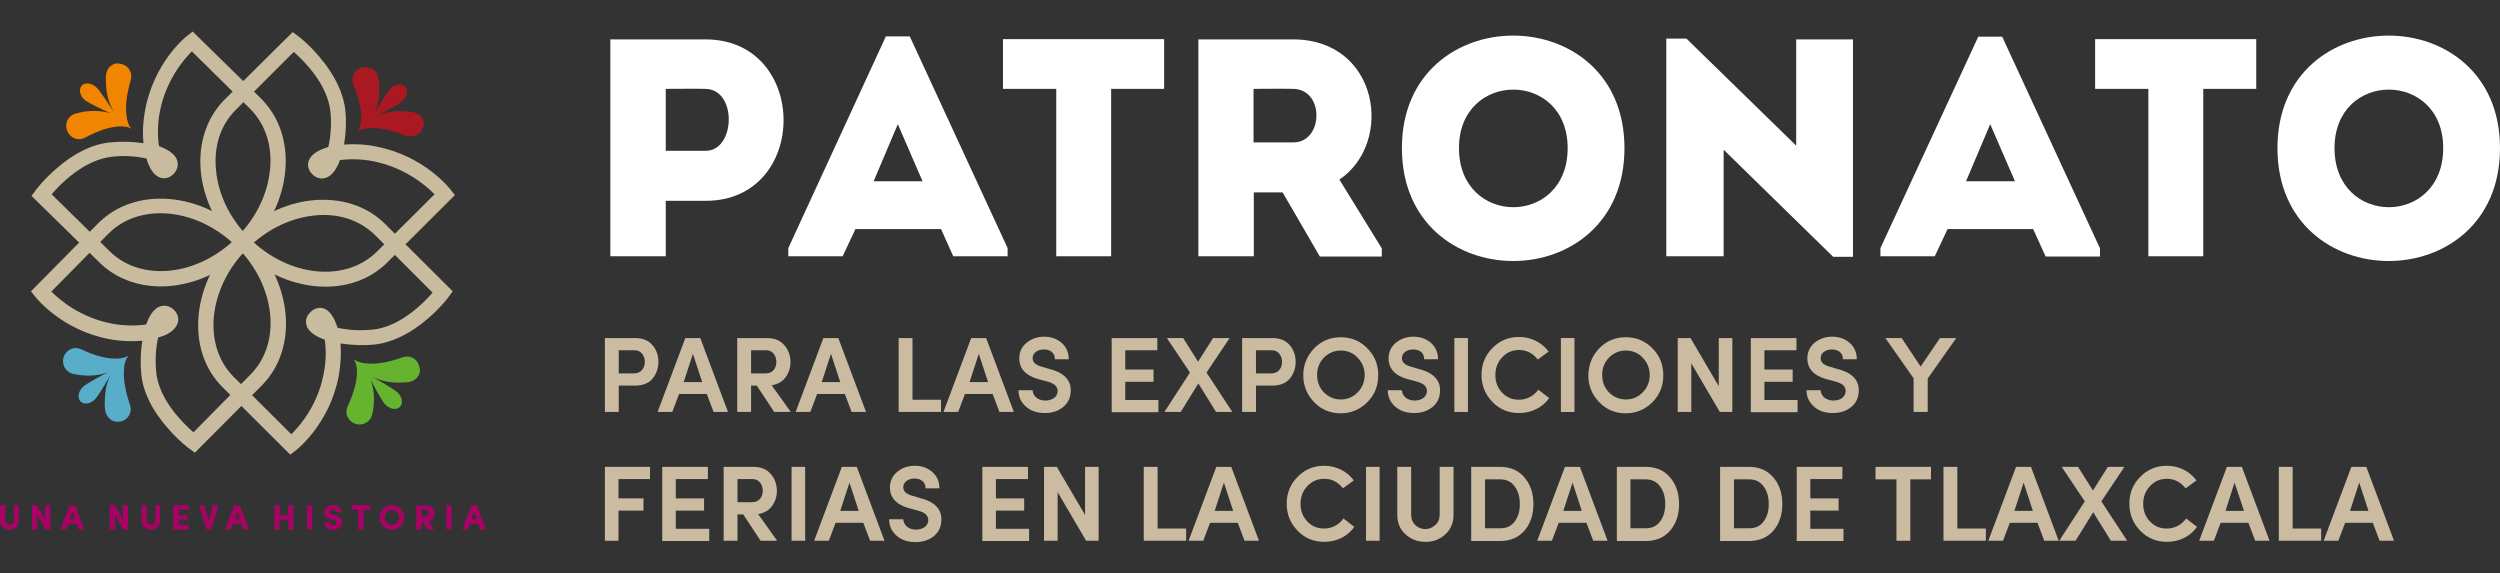 <?xml version="1.0" encoding="utf-8"?>
<!-- Generator: Adobe Illustrator 24.1.1, SVG Export Plug-In . SVG Version: 6.00 Build 0)  -->
<svg version="1.1" id="Capa_1" xmlns="http://www.w3.org/2000/svg" xmlns:xlink="http://www.w3.org/1999/xlink" x="0px" y="0px"
	 viewBox="0 0 920 211" style="enable-background:new 0 0 920 211;" xml:space="preserve">
<rect x="0" y="0" width="920" height="211" fill="#333333" stroke="none"/>
<style type="text/css">
	.st0{fill:#AA1922;}
	.st1{fill:#F18500;}
	.st2{fill:#65B32E;}
	.st3{fill:#58AEC9;}
	.st4{fill:#C9BB9E;}
	.st5{fill:#AA0166;}
	.st6{fill:#FFFFFF;}
	.st7{fill:#CBBBA0;}
</style>
<g id="logo">
	<path class="st0" d="M155.2,43.3c-0.7-1.1-1.9-1.8-3.2-2c-1.6-0.2-3.1-0.4-4.6-0.4c-3.3,0-6.3,0.6-9,1.8c2.8-1.4,8.5-4.3,9.7-5.5
		c1.7-1.6,2.2-4,1-5.3c-1.2-1.3-3.6-1-5.3,0.6c-1.2,1.1-4.2,6.1-5.8,8.9c1.6-3.7,2-8,1.2-12.8c-0.4-2.3-2.3-3.9-4.7-3.9
		c-0.4,0-0.8,0-1.2,0.1c-1.3,0.3-2.5,1.2-3.1,2.4c-0.6,1.2-0.7,2.6-0.2,3.8c4.9,11.6,2.1,16.4,2.1,16.5l-0.6,1l1-0.6
		c0,0,1.4-0.8,4.5-0.8c3.5,0,7.6,1,12.3,2.8c0.6,0.2,1.2,0.3,1.8,0.3h0c2.2,0,4.1-1.4,4.6-3.5C156.2,45.8,155.9,44.4,155.2,43.3"/>
	<path class="st1" d="M40.7,24.3c-1,0.8-1.6,2.1-1.7,3.4c-0.1,1.6,0,3.1,0.1,4.6c0.3,3.3,1.3,6.2,2.7,8.8c-1.7-2.6-5.1-8-6.5-9.1
		c-1.8-1.6-4.2-1.7-5.3-0.4c-1.1,1.3-0.6,3.7,1.2,5.2c1.3,1.1,6.5,3.5,9.4,4.9c-3.8-1.2-8.1-1.2-12.8,0.1c-2.2,0.6-3.7,2.7-3.4,5.1
		c0,0.4,0.1,0.8,0.3,1.2c0.5,1.3,1.5,2.3,2.7,2.8c1.3,0.5,2.6,0.4,3.8-0.2c11-6,16.2-3.8,16.2-3.8l1,0.5l-0.7-0.9
		c0,0-0.9-1.3-1.2-4.4c-0.4-3.5,0.2-7.7,1.6-12.6c0.2-0.6,0.2-1.2,0.2-1.8v0c-0.2-2.2-1.8-3.9-4-4.2C43,23.1,41.7,23.5,40.7,24.3"/>
	<path class="st2" d="M153.7,138.7c-0.8,1-2,1.7-3.3,1.9c-1.6,0.2-3.1,0.2-4.6,0.2c-3.3-0.1-6.3-0.9-8.9-2.2
		c2.7,1.5,8.2,4.7,9.5,5.9c1.7,1.7,2,4.1,0.7,5.3c-1.3,1.2-3.6,0.8-5.3-0.9c-1.2-1.2-3.9-6.3-5.4-9.2c1.4,3.8,1.6,8.1,0.6,12.8
		c-0.5,2.2-2.5,3.8-4.9,3.7c-0.4,0-0.8-0.1-1.2-0.2c-1.3-0.4-2.4-1.3-3-2.6c-0.6-1.2-0.5-2.6,0-3.8c5.4-11.4,2.9-16.3,2.8-16.4
		l-0.5-1l1,0.6c0,0,1.4,0.9,4.5,1c3.5,0.2,7.7-0.6,12.4-2.3c0.6-0.2,1.2-0.3,1.8-0.3h0c2.2,0.1,4,1.6,4.4,3.7
		C154.8,136.3,154.5,137.6,153.7,138.7"/>
	<path class="st3" d="M40.6,154.3c-1-0.8-1.7-2-1.9-3.3c-0.2-1.6-0.2-3.1-0.1-4.6c0.2-3.3,0.9-6.3,2.3-8.9c-1.5,2.7-4.7,8.2-6,9.5
		c-1.7,1.7-4.1,2-5.3,0.7c-1.2-1.3-0.8-3.6,0.9-5.3c1.2-1.2,6.3-3.9,9.2-5.4c-3.8,1.4-8.1,1.6-12.8,0.6c-2.2-0.5-3.8-2.5-3.7-4.9
		c0-0.4,0.1-0.8,0.2-1.2c0.4-1.3,1.3-2.4,2.6-3c1.2-0.6,2.6-0.5,3.8,0c11.3,5.4,16.3,2.9,16.4,2.9l1-0.5l-0.6,1c0,0-0.9,1.4-1,4.5
		c-0.2,3.5,0.6,7.7,2.2,12.5c0.2,0.6,0.3,1.2,0.3,1.8c-0.1,2.2-1.6,4-3.7,4.4C43,155.4,41.6,155.1,40.6,154.3"/>
	<path class="st4" d="M59.2,105.4c-8.5,0-16.6-2.9-22.6-8.8L11.6,72.1l1.4-1.9c0.1-0.2,3-4.1,7.8-8.2c6.5-5.7,13.1-8.9,19.6-9.6
		c4-0.4,8.4-0.3,12.4,0.3c-0.4-3.8-0.2-8,0.6-12.2C56.7,22.8,68.5,13.4,69,13.1l1.9-1.5l25,24.5c6.8,6.7,10,16.1,9.1,26.6
		c-0.9,10.3-5.7,20.4-13.6,28.4C82.1,100.5,70.3,105.4,59.2,105.4 M19,71.5l21.4,21c11.7,11.5,32.8,9.1,47-5.4c7-7.1,11.2-16,12-25
		c0.8-8.8-1.9-16.7-7.5-22.2l-21.3-21c-3.2,3.2-9.6,10.8-11.8,22.3c-0.9,4.9-0.8,9.3-0.3,12.6c3.1,1.1,5.4,2.6,6.4,4.5
		c0.9,1.9,0.6,3.9-0.9,5.6c-1.6,1.7-3.7,2.2-5.7,1.2c-1.9-1-3.5-3.5-4.4-6.8c-3.4-0.7-7.9-1.2-12.9-0.6C30.9,58.9,22.3,67.6,19,71.5
		"/>
	<path class="st4" d="M71.7,166.6l-1.9-1.4c-0.2-0.1-4.1-3-8.2-7.8c-5.7-6.5-8.9-13.1-9.6-19.6c-0.4-4-0.3-8.4,0.4-12.4
		c-3.8,0.3-8,0.2-12.2-0.6c-17.5-3.3-26.9-15.2-27.3-15.7l-1.5-1.9l24.6-24.9c13.7-13.9,38.3-11.8,55,4.6
		c16.6,16.4,19.1,41,5.4,54.9L71.7,166.6z M58.2,124.2c-0.8,3.4-1.2,7.9-0.7,12.9c1.1,10.1,9.8,18.6,13.7,22l21.1-21.4
		c11.5-11.7,9.1-32.8-5.3-47c-14.5-14.3-35.6-16.3-47.1-4.7l-21,21.3c3.2,3.2,10.8,9.6,22.3,11.8c4.9,0.9,9.3,0.8,12.6,0.3
		c1.1-3.1,2.6-5.4,4.5-6.4c1.9-0.9,3.9-0.6,5.6,0.9c1.7,1.6,2.2,3.8,1.2,5.7C64,121.8,61.6,123.3,58.2,124.2"/>
	<path class="st4" d="M106.8,167.3l-24.8-24.7c-6.8-6.7-9.9-16.2-8.9-26.7c1-10.3,5.9-20.3,13.8-28.3c7.9-7.9,17.9-12.9,28.2-13.9
		c10.5-1,20,2.1,26.7,8.8l24.8,24.7l-1.4,1.9c-0.1,0.2-3,4.1-7.8,8.2c-6.5,5.6-13.2,8.8-19.7,9.5c-4,0.4-8.4,0.2-12.4-0.4
		c0.3,3.8,0.1,8-0.7,12.2c-3.4,17.5-15.3,26.8-15.8,27.2L106.8,167.3z M119,79.1c-1.1,0-2.2,0.1-3.3,0.2c-9,0.9-17.8,5.3-24.8,12.3
		c-7,7-11.3,15.9-12.2,24.9c-0.8,8.8,1.8,16.7,7.3,22.2l21.2,21.1c3.2-3.1,9.7-10.7,11.9-22.2c1-4.9,0.9-9.3,0.4-12.6
		c-3.1-1.1-5.4-2.6-6.4-4.5c-0.9-1.9-0.6-3.9,1-5.5c1.6-1.7,3.8-2.2,5.7-1.2c1.9,1,3.4,3.5,4.4,6.8c3.4,0.8,7.9,1.2,12.9,0.7
		c10.1-1,18.7-9.7,22.1-13.6L138,86.5C133.1,81.7,126.5,79.1,119,79.1"/>
	<path class="st4" d="M119.8,105.5c-11,0-22.9-4.8-32.1-14.1c-7.9-8-12.8-18-13.8-28.3c-1-10.5,2.2-20,9-26.7l24.8-24.6l1.9,1.4
		c0.2,0.1,4.1,3.1,8.1,7.9c5.6,6.6,8.7,13.2,9.4,19.7c0.4,4,0.2,8.4-0.5,12.4c3.8-0.3,8-0.1,12.2,0.8c17.5,3.5,26.7,15.4,27.1,15.9
		l1.5,1.9l-24.8,24.7C136.5,102.6,128.4,105.5,119.8,105.5 M91.6,87.5c14.3,14.4,35.4,16.7,47.1,5.1l21.2-21.1
		c-3.1-3.2-10.7-9.7-22.2-12.1c-4.9-1-9.3-0.9-12.6-0.5c-1.1,3.1-2.7,5.4-4.6,6.3c-1.9,0.9-3.9,0.5-5.5-1c-1.7-1.6-2.1-3.8-1.1-5.7
		c1-1.9,3.5-3.4,6.9-4.4c0.8-3.4,1.3-7.9,0.8-12.9c-1-10.1-9.6-18.7-13.5-22.1L86.8,40.4c-5.6,5.5-8.2,13.4-7.3,22.2
		C80.3,71.6,84.6,80.4,91.6,87.5"/>
	<path class="st5" d="M5,185.9h1.9v5.7c0,1-0.3,1.8-1,2.4c-0.7,0.6-1.5,0.9-2.4,0.9c-0.9,0-1.8-0.3-2.5-0.9c-0.7-0.6-1-1.4-1-2.4
		v-5.7h1.9v5.7c0,0.5,0.2,0.8,0.5,1.1c0.3,0.3,0.7,0.4,1.1,0.4c0.4,0,0.8-0.1,1.1-0.4c0.3-0.3,0.5-0.7,0.5-1.1V185.9z"/>
	<polygon class="st5" points="18.5,185.9 18.5,194.9 16.8,194.9 13.7,189.5 13.7,194.9 11.8,194.9 11.8,185.9 13.5,185.9 
		16.6,191.3 16.6,185.9 	"/>
	<path class="st5" d="M28.2,192.8h-3.1l-0.8,2.1h-2l3.3-8.9h2.1l3.3,8.9h-2L28.2,192.8z M25.7,191.1h1.9l-0.9-3.1L25.7,191.1z"/>
	<polygon class="st5" points="47.1,185.9 47.1,194.9 45.4,194.9 42.3,189.5 42.3,194.9 40.4,194.9 40.4,185.9 42.2,185.9 
		45.2,191.3 45.2,185.9 	"/>
	<path class="st5" d="M57,185.9h1.9v5.7c0,1-0.3,1.8-1,2.4c-0.7,0.6-1.5,0.9-2.4,0.9c-0.9,0-1.8-0.3-2.4-0.9c-0.7-0.6-1-1.4-1-2.4
		v-5.7h1.9v5.7c0,0.5,0.2,0.8,0.5,1.1c0.3,0.3,0.7,0.4,1.1,0.4c0.4,0,0.8-0.1,1.1-0.4c0.3-0.3,0.5-0.7,0.5-1.1V185.9z"/>
	<polygon class="st5" points="63.8,194.9 63.8,185.9 69.4,185.9 69.4,187.6 65.7,187.6 65.7,189.6 69,189.6 69,191.3 65.7,191.3 
		65.7,193.2 69.5,193.2 69.5,194.9 	"/>
	<polygon class="st5" points="73.3,185.9 75.2,185.9 76.8,191.8 78.4,185.9 80.4,185.9 77.7,194.9 76,194.9 	"/>
	<path class="st5" d="M88.8,192.8h-3.1l-0.8,2.1h-2l3.3-8.9h2.1l3.3,8.9h-2L88.8,192.8z M86.4,191.1h1.9l-0.9-3.1L86.4,191.1z"/>
	<polygon class="st5" points="106.1,185.9 108,185.9 108,194.9 106.1,194.9 106.1,191.3 102.9,191.3 102.9,194.9 101,194.9 
		101,185.9 102.9,185.9 102.9,189.6 106.1,189.6 	"/>
	<rect x="113" y="185.9" class="st5" width="1.9" height="8.9"/>
	<path class="st5" d="M121.3,192.2c0,0.6,0.5,1.1,1.3,1.1c0.8,0,1.3-0.4,1.3-0.9c0-0.5-0.2-0.8-1.1-1l-1.1-0.3
		c-1.5-0.5-2.3-1.3-2.3-2.6c0-0.8,0.3-1.4,0.9-1.9c0.6-0.5,1.3-0.8,2.2-0.8c0.9,0,1.6,0.2,2.2,0.7c0.6,0.5,0.9,1.2,0.9,2h-1.9
		c0-0.6-0.4-1-1.2-1c-0.7,0-1.2,0.4-1.2,0.9c0,0.4,0.3,0.7,1,0.9l1.1,0.3c1.7,0.5,2.5,1.4,2.4,2.7c0,0.6-0.2,1.1-0.5,1.5
		c-0.6,0.8-1.6,1.2-2.7,1.2c-1,0-1.8-0.3-2.3-0.8c-0.6-0.5-0.9-1.2-0.9-2H121.3z"/>
	<polygon class="st5" points="129.5,187.6 129.5,185.9 136.2,185.9 136.2,187.6 133.8,187.6 133.8,194.9 131.9,194.9 131.9,187.6 	
		"/>
	<path class="st5" d="M141,187.2c0.9-0.9,2-1.3,3.2-1.3c1.3,0,2.3,0.5,3.2,1.3c0.9,0.9,1.3,2,1.3,3.2c0,1.3-0.4,2.3-1.3,3.2
		c-0.9,0.9-2,1.3-3.2,1.3c-1.3,0-2.3-0.4-3.2-1.3c-0.9-0.9-1.3-2-1.3-3.2C139.7,189.1,140.2,188.1,141,187.2 M146.1,188.5
		c-0.5-0.5-1.1-0.8-1.9-0.8c-0.7,0-1.4,0.3-1.9,0.8c-0.5,0.5-0.8,1.2-0.8,1.9c0,0.8,0.3,1.4,0.8,1.9c0.5,0.5,1.1,0.8,1.9,0.8
		c0.7,0,1.4-0.3,1.9-0.8c0.5-0.5,0.8-1.2,0.8-1.9C146.9,189.7,146.6,189,146.1,188.5"/>
	<path class="st5" d="M159.8,194.9h-2.3l-2-3.1h-0.4v3.1h-1.9v-8.9h3.7c0.9,0,1.7,0.3,2.2,0.9c0.5,0.6,0.8,1.3,0.8,2.1
		c0,1.4-0.8,2.5-2.2,2.8L159.8,194.9z M155.1,187.6v2.5h1.6c0.7,0,1.1-0.6,1.1-1.3c0-0.6-0.4-1.3-1.1-1.3H155.1z"/>
	<rect x="164.3" y="185.9" class="st5" width="1.9" height="8.9"/>
	<path class="st5" d="M176,192.8h-3.1l-0.8,2.1h-2l3.3-8.9h2.1l3.3,8.9h-2L176,192.8z M173.5,191.1h1.9l-0.9-3.1L173.5,191.1z"/>
	<g>
		<path class="st6" d="M224.6,94.3c0-26.6,0-53.2,0-79.8c11.5,0,23.4,0,35.1,0c38.2,0.1,38.2,59.4,0,59.4H245v20.4
			C238.1,94.3,231.3,94.3,224.6,94.3z M259.6,32.7c-4.8-0.1-9.9,0-14.6,0c0,6.5,0,16.3,0,22.8h14.6
			C270.7,55.6,271.4,32.9,259.6,32.7z"/>
		<path class="st6" d="M346.3,84.3h-31.5l-4.7,10h-20v-3l35.9-77.9h8.8l36,77.9v3h-20L346.3,84.3z M330.4,45.7l-8.9,21h18
			L330.4,45.7z"/>
		<path class="st6" d="M369.1,32.7c0-6.2,0-12.2,0-18.3h59.3c0,6,0,12.1,0,18.3h-19.5v61.6c-6.7,0-13.5,0-20.2,0V32.7H369.1z"/>
		<path class="st6" d="M508.5,91.4v3h-22.8L472,70.8h-10.6v23.5c-6.8,0-13.8,0-20.4,0c0-26.6,0-53.2,0-79.8c11.5,0,23.4,0,35,0
			c31.4,0.1,37.1,37.9,16.9,51.6L508.5,91.4z M475.9,32.7c-4.8-0.1-9.8,0-14.6,0c0,6.5,0,13.3,0,19.7h14.6
			C487,52.5,487.6,32.9,475.9,32.7z"/>
		<path class="st6" d="M515.9,54.5c0-55.2,81.9-55.2,81.9,0C597.8,109.9,515.9,109.9,515.9,54.5z M576.9,54.5c0-28.7-40-28.7-40,0
			C536.9,83.5,576.9,83.5,576.9,54.5z"/>
		<path class="st6" d="M634.3,55.1v39.2c-7.1,0-14.1,0-21.1,0V14.2h7.4L661,53.6V14.5c7,0,13.9,0,20.9,0v80h-7.3L634.3,55.1z"/>
		<path class="st6" d="M748.2,84.3h-31.5l-4.7,10h-20v-3L728,13.5h8.8l36,77.9v3h-20L748.2,84.3z M732.4,45.7l-8.9,21h18L732.4,45.7
			z"/>
		<path class="st6" d="M771,32.7c0-6.2,0-12.2,0-18.3h59.3c0,6,0,12.1,0,18.3h-19.5v61.6c-6.7,0-13.5,0-20.2,0V32.7H771z"/>
		<path class="st6" d="M838.1,54.5c0-55.2,81.9-55.2,81.9,0C920,109.9,838.1,109.9,838.1,54.5z M899.1,54.5c0-28.7-40-28.7-40,0
			C859.1,83.5,899.1,83.5,899.1,54.5z"/>
	</g>
	<g>
		<path class="st7" d="M222.6,151.6v-27.2h11.1c2.8,0,5,0.9,6.4,2.6c1.5,1.7,2.2,3.8,2.2,6.2s-0.8,4.5-2.2,6.2
			c-1.5,1.7-3.6,2.5-6.4,2.5h-6v9.7H222.6z M227.7,128.9v8.5h5.8c2.4,0,3.8-2,3.8-4.2s-1.3-4.3-3.7-4.3H227.7z"/>
		<path class="st7" d="M262.6,151.6l-2.5-6.6h-10.2l-2.5,6.6h-5.4l10.2-27.2h5.5l10.2,27.2H262.6z M255,130.2l-3.4,10.4h6.8
			L255,130.2z"/>
		<path class="st7" d="M291,151.6h-6.1l-6.4-9.7h-2.1v9.7h-5.1v-27.2h10.9c2.8,0,5,0.9,6.4,2.6c1.5,1.7,2.3,3.8,2.3,6.2
			c0,2.1-0.6,4-1.8,5.6c-1.1,1.6-2.9,2.6-5.1,3L291,151.6z M276.4,128.9v8.5h5.5c2.5,0,3.8-2,3.8-4.2c0-2.2-1.3-4.3-3.7-4.3H276.4z"
			/>
		<path class="st7" d="M313.4,151.6l-2.5-6.6h-10.2l-2.5,6.6h-5.4l10.2-27.2h5.5l10.2,27.2H313.4z M305.8,130.2l-3.4,10.4h6.8
			L305.8,130.2z"/>
		<path class="st7" d="M330.7,151.6v-27.2h5.1v22.7h10.5v4.5H330.7z"/>
		<path class="st7" d="M367.8,151.6l-2.5-6.6h-10.2l-2.5,6.6h-5.4l10.2-27.2h5.5l10.2,27.2H367.8z M360.2,130.2l-3.4,10.4h6.8
			L360.2,130.2z"/>
		<path class="st7" d="M380,143.6c0.1,2.1,1.9,3.8,4.7,3.8c2.6,0,4.4-1.4,4.5-3.3c0.1-1.8-1.1-3-3.8-3.7l-3.4-0.9
			c-4.6-1.3-6.9-3.9-6.9-7.6c0-2.3,0.9-4.3,2.6-5.7c1.8-1.5,4-2.3,6.5-2.3c2.6,0,4.8,0.8,6.5,2.3c1.7,1.5,2.6,3.5,2.6,6h-5.1
			c0-2.2-1.5-3.6-4.1-3.6c-2.3,0-4.1,1.3-4.1,3.2c0,1.5,1.1,2.5,3.2,3.1l3.4,1c5.7,1.5,7.7,4.7,7.4,8.3c-0.1,2.4-1.1,4.3-2.9,5.7
			c-1.8,1.4-4,2.1-6.6,2.1c-2.9,0-5.2-0.8-7-2.4c-1.8-1.6-2.7-3.6-2.7-6H380z"/>
		<path class="st7" d="M409.1,151.6v-27.2h16.8v4.5h-11.8v7.1h10.4v4.5h-10.4v6.7h12.2v4.5H409.1z"/>
		<path class="st7" d="M452.5,124.4l-8.5,12.7l9.5,14.5h-6l-6.5-10.5l-6.5,10.5h-6l9.4-14.5l-8.5-12.7h6l5.5,8.7l5.5-8.7H452.5z"/>
		<path class="st7" d="M457.1,151.6v-27.2h11.1c2.8,0,5,0.9,6.4,2.6c1.5,1.7,2.2,3.8,2.2,6.2s-0.8,4.5-2.2,6.2
			c-1.5,1.7-3.6,2.5-6.4,2.5h-6v9.7H457.1z M462.2,128.9v8.5h5.8c2.4,0,3.8-2,3.8-4.2s-1.3-4.3-3.7-4.3H462.2z"/>
		<path class="st7" d="M483.6,128.2c2.6-2.7,5.9-4.1,9.8-4.1c3.9,0,7.2,1.4,9.8,4.1c2.7,2.7,4,6,4,9.9c0,3.8-1.3,7.2-4,9.9
			c-2.7,2.7-6,4.1-9.8,4.1s-7.1-1.3-9.8-4.1c-2.6-2.7-4-6-4-9.9C479.6,134.2,481,130.9,483.6,128.2z M484.7,138
			c0,2.5,0.8,4.6,2.5,6.4c1.7,1.7,3.8,2.6,6.2,2.6c2.5,0,4.5-0.9,6.2-2.6c1.7-1.7,2.6-3.9,2.6-6.4c0-2.5-0.9-4.6-2.6-6.4
			c-1.7-1.8-3.8-2.6-6.2-2.6c-2.4,0-4.5,0.9-6.2,2.6C485.5,133.4,484.7,135.5,484.7,138z"/>
		<path class="st7" d="M515.9,143.6c0.1,2.1,1.9,3.8,4.7,3.8c2.6,0,4.4-1.4,4.5-3.3c0.1-1.8-1.1-3-3.8-3.7l-3.4-0.9
			c-4.6-1.3-6.9-3.9-6.9-7.6c0-2.3,0.9-4.3,2.6-5.7c1.8-1.5,4-2.3,6.5-2.3c2.6,0,4.8,0.8,6.5,2.3c1.7,1.5,2.6,3.5,2.6,6h-5.1
			c0-2.2-1.5-3.6-4.1-3.6c-2.3,0-4.1,1.3-4.1,3.2c0,1.5,1.1,2.5,3.2,3.1l3.4,1c5.7,1.5,7.7,4.7,7.4,8.3c-0.1,2.4-1.1,4.3-2.9,5.7
			c-1.8,1.4-4,2.1-6.6,2.1c-2.9,0-5.2-0.8-7-2.4c-1.8-1.6-2.7-3.6-2.7-6H515.9z"/>
		<path class="st7" d="M535.2,151.6v-27.2h5v27.2H535.2z"/>
		<path class="st7" d="M570.1,146.5c-2.4,3.4-6.4,5.5-11.1,5.5c-3.8,0-7.1-1.3-9.8-4.1c-2.6-2.7-4-6-4-9.9c0-3.9,1.3-7.2,4-9.9
			c2.6-2.7,5.9-4.1,9.8-4.1c4.5,0,8.5,2.1,10.9,5.4l-4,2.9c-1.8-2.3-4.1-3.5-6.9-3.5c-2.5,0-4.5,0.9-6.2,2.7c-1.7,1.8-2.5,4-2.5,6.5
			c0,2.6,0.8,4.7,2.5,6.5c1.7,1.8,3.7,2.6,6.2,2.6c2.8,0,5.5-1.4,7.1-3.7L570.1,146.5z"/>
		<path class="st7" d="M574.4,151.6v-27.2h5v27.2H574.4z"/>
		<path class="st7" d="M588.5,128.2c2.6-2.7,5.9-4.1,9.8-4.1s7.2,1.4,9.8,4.1c2.7,2.7,4,6,4,9.9c0,3.8-1.3,7.2-4,9.9
			c-2.7,2.7-6,4.1-9.8,4.1s-7.1-1.3-9.8-4.1c-2.6-2.7-4-6-4-9.9C584.6,134.2,585.9,130.9,588.5,128.2z M589.6,138
			c0,2.5,0.8,4.6,2.5,6.4c1.7,1.7,3.8,2.6,6.2,2.6c2.5,0,4.5-0.9,6.2-2.6c1.7-1.7,2.6-3.9,2.6-6.4c0-2.5-0.9-4.6-2.6-6.4
			c-1.7-1.8-3.8-2.6-6.2-2.6c-2.4,0-4.5,0.9-6.2,2.6C590.4,133.4,589.6,135.5,589.6,138z"/>
		<path class="st7" d="M637.5,124.4v27.2h-4.6l-10.5-17.9v17.9h-5v-27.2h4.7l10.4,17.7v-17.7H637.5z"/>
		<path class="st7" d="M644.3,151.6v-27.2h16.8v4.5h-11.8v7.1h10.4v4.5h-10.4v6.7h12.2v4.5H644.3z"/>
		<path class="st7" d="M670,143.6c0.1,2.1,1.9,3.8,4.7,3.8c2.6,0,4.4-1.4,4.5-3.3c0.1-1.8-1.1-3-3.8-3.7l-3.4-0.9
			c-4.6-1.3-6.9-3.9-6.9-7.6c0-2.3,0.9-4.3,2.6-5.7c1.8-1.5,4-2.3,6.5-2.3c2.6,0,4.8,0.8,6.5,2.3c1.7,1.5,2.6,3.5,2.6,6h-5.1
			c0-2.2-1.5-3.6-4.1-3.6c-2.3,0-4.1,1.3-4.1,3.2c0,1.5,1.1,2.5,3.2,3.1l3.4,1c5.7,1.5,7.7,4.7,7.4,8.3c-0.1,2.4-1.1,4.3-2.9,5.7
			c-1.8,1.4-4,2.1-6.6,2.1c-2.9,0-5.2-0.8-7-2.4c-1.8-1.6-2.7-3.6-2.7-6H670z"/>
		<path class="st7" d="M709.4,151.6h-5.2v-12.4l-10.4-14.8h6l7,10.5l7.1-10.5h6l-10.5,14.9V151.6z"/>
		<path class="st7" d="M222.6,199v-27.2h16.6v4.5h-11.6v7.1h9.2v4.5h-9.2V199H222.6z"/>
		<path class="st7" d="M243.7,199v-27.2h16.8v4.5h-11.8v7.1h10.4v4.5h-10.4v6.7H261v4.5H243.7z"/>
		<path class="st7" d="M286,199h-6.1l-6.4-9.7h-2.1v9.7h-5.1v-27.2h10.9c2.8,0,5,0.9,6.4,2.6c1.5,1.7,2.3,3.8,2.3,6.2
			c0,2.1-0.6,4-1.8,5.6c-1.1,1.6-2.9,2.6-5.1,3L286,199z M271.4,176.3v8.5h5.5c2.5,0,3.8-2,3.8-4.2c0-2.2-1.3-4.3-3.7-4.3H271.4z"/>
		<path class="st7" d="M291.3,199v-27.2h5V199H291.3z"/>
		<path class="st7" d="M320.2,199l-2.5-6.6h-10.2l-2.5,6.6h-5.4l10.2-27.2h5.5l10.2,27.2H320.2z M312.6,177.6l-3.4,10.4h6.8
			L312.6,177.6z"/>
		<path class="st7" d="M332.4,191.1c0.1,2.1,1.9,3.8,4.7,3.8c2.6,0,4.4-1.4,4.5-3.3c0.1-1.8-1.1-3-3.8-3.7l-3.4-0.9
			c-4.6-1.3-6.9-3.9-6.9-7.6c0-2.3,0.9-4.3,2.6-5.7c1.8-1.5,4-2.3,6.5-2.3c2.6,0,4.8,0.8,6.5,2.3c1.7,1.5,2.6,3.5,2.6,6h-5.1
			c0-2.2-1.5-3.6-4.1-3.6c-2.3,0-4.1,1.3-4.1,3.2c0,1.5,1.1,2.5,3.2,3.1l3.4,1c5.7,1.5,7.7,4.7,7.4,8.3c-0.1,2.4-1.1,4.3-2.9,5.7
			c-1.8,1.4-4,2.1-6.6,2.1c-2.9,0-5.2-0.8-7-2.4c-1.8-1.6-2.7-3.6-2.7-6H332.4z"/>
		<path class="st7" d="M361.5,199v-27.2h16.8v4.5h-11.8v7.1h10.4v4.5h-10.4v6.7h12.2v4.5H361.5z"/>
		<path class="st7" d="M404.3,171.8V199h-4.6l-10.5-17.9V199h-5v-27.2h4.7l10.4,17.7v-17.7H404.3z"/>
		<path class="st7" d="M420.9,199v-27.2h5.1v22.7h10.5v4.5H420.9z"/>
		<path class="st7" d="M458,199l-2.5-6.6h-10.2l-2.5,6.6h-5.4l10.2-27.2h5.5l10.2,27.2H458z M450.4,177.6L447,188h6.8L450.4,177.6z"
			/>
		<path class="st7" d="M498.4,193.9c-2.4,3.4-6.4,5.5-11.1,5.5c-3.8,0-7.1-1.3-9.8-4.1c-2.6-2.7-4-6-4-9.9c0-3.9,1.3-7.2,4-9.9
			c2.6-2.7,5.9-4.1,9.8-4.1c4.5,0,8.5,2.1,10.9,5.4l-4,2.9c-1.8-2.3-4.1-3.5-6.9-3.5c-2.5,0-4.5,0.9-6.2,2.7c-1.7,1.8-2.5,4-2.5,6.5
			c0,2.6,0.8,4.7,2.5,6.5c1.7,1.8,3.7,2.6,6.2,2.6c2.8,0,5.5-1.4,7.1-3.7L498.4,193.9z"/>
		<path class="st7" d="M502.7,199v-27.2h5V199H502.7z"/>
		<path class="st7" d="M529.8,171.8h5.1v17.6c0,3-1,5.4-3,7.2c-2,1.9-4.4,2.8-7.3,2.8c-2.9,0-5.3-0.9-7.4-2.8s-3-4.3-3-7.2v-17.6
			h5.1v17.6c0,1.5,0.5,2.8,1.5,3.8c1,1,2.3,1.5,3.7,1.5c1.4,0,2.6-0.5,3.7-1.5c1.1-1,1.6-2.2,1.6-3.8V171.8z"/>
		<path class="st7" d="M541.4,199v-27.2H552c3.8,0,6.8,1.3,9,3.9c2.2,2.6,3.3,5.8,3.3,9.8c0,4-1.1,7.2-3.3,9.8
			c-2.2,2.5-5.2,3.8-9,3.8H541.4z M546.5,176.4v18h5.6c2.3,0,4.1-0.8,5.3-2.5c1.3-1.7,1.9-3.8,1.9-6.4c0-2.6-0.6-4.8-1.9-6.5
			c-1.2-1.7-3-2.6-5.3-2.6H546.5z"/>
		<path class="st7" d="M586.3,199l-2.5-6.6h-10.2l-2.5,6.6h-5.4l10.2-27.2h5.5l10.2,27.2H586.3z M578.7,177.6l-3.4,10.4h6.8
			L578.7,177.6z"/>
		<path class="st7" d="M595,199v-27.2h10.6c3.8,0,6.8,1.3,9,3.9c2.2,2.6,3.3,5.8,3.3,9.8c0,4-1.1,7.2-3.3,9.8
			c-2.2,2.5-5.2,3.8-9,3.8H595z M600,176.4v18h5.6c2.3,0,4.1-0.8,5.3-2.5c1.3-1.7,1.9-3.8,1.9-6.4c0-2.6-0.6-4.8-1.9-6.5
			c-1.2-1.7-3-2.6-5.3-2.6H600z"/>
		<path class="st7" d="M633,199v-27.2h10.6c3.8,0,6.8,1.3,9,3.9c2.2,2.6,3.3,5.8,3.3,9.8c0,4-1.1,7.2-3.3,9.8
			c-2.2,2.5-5.2,3.8-9,3.8H633z M638.1,176.4v18h5.6c2.3,0,4.1-0.8,5.3-2.5c1.3-1.7,1.9-3.8,1.9-6.4c0-2.6-0.6-4.8-1.9-6.5
			c-1.2-1.7-3-2.6-5.3-2.6H638.1z"/>
		<path class="st7" d="M661.2,199v-27.2H678v4.5h-11.8v7.1h10.4v4.5h-10.4v6.7h12.2v4.5H661.2z"/>
		<path class="st7" d="M690.2,176.4v-4.6h20.4v4.6H703V199h-5.1v-22.6H690.2z"/>
		<path class="st7" d="M715.2,199v-27.2h5.1v22.7h10.5v4.5H715.2z"/>
		<path class="st7" d="M752.3,199l-2.5-6.6h-10.2l-2.5,6.6h-5.4l10.2-27.2h5.5l10.2,27.2H752.3z M744.7,177.6l-3.4,10.4h6.8
			L744.7,177.6z"/>
		<path class="st7" d="M781.8,171.8l-8.5,12.7l9.5,14.5h-6l-6.5-10.5l-6.5,10.5h-6l9.4-14.5l-8.5-12.7h6l5.5,8.7l5.5-8.7H781.8z"/>
		<path class="st7" d="M808.5,193.9c-2.4,3.4-6.4,5.5-11.1,5.5c-3.8,0-7.1-1.3-9.8-4.1c-2.6-2.7-4-6-4-9.9c0-3.9,1.3-7.2,4-9.9
			c2.6-2.7,5.9-4.1,9.8-4.1c4.5,0,8.5,2.1,10.9,5.4l-4,2.9c-1.8-2.3-4.1-3.5-6.9-3.5c-2.5,0-4.5,0.9-6.2,2.7c-1.7,1.8-2.5,4-2.5,6.5
			c0,2.6,0.8,4.7,2.5,6.5c1.7,1.8,3.7,2.6,6.2,2.6c2.8,0,5.5-1.4,7.1-3.7L808.5,193.9z"/>
		<path class="st7" d="M829.9,199l-2.5-6.6h-10.2l-2.5,6.6h-5.4l10.2-27.2h5.5l10.2,27.2H829.9z M822.3,177.6L819,188h6.8
			L822.3,177.6z"/>
		<path class="st7" d="M838.6,199v-27.2h5.1v22.7h10.5v4.5H838.6z"/>
		<path class="st7" d="M875.7,199l-2.5-6.6h-10.2l-2.5,6.6h-5.4l10.2-27.2h5.5l10.2,27.2H875.7z M868.2,177.6l-3.4,10.4h6.8
			L868.2,177.6z"/>
	</g>
</g>
</svg>
